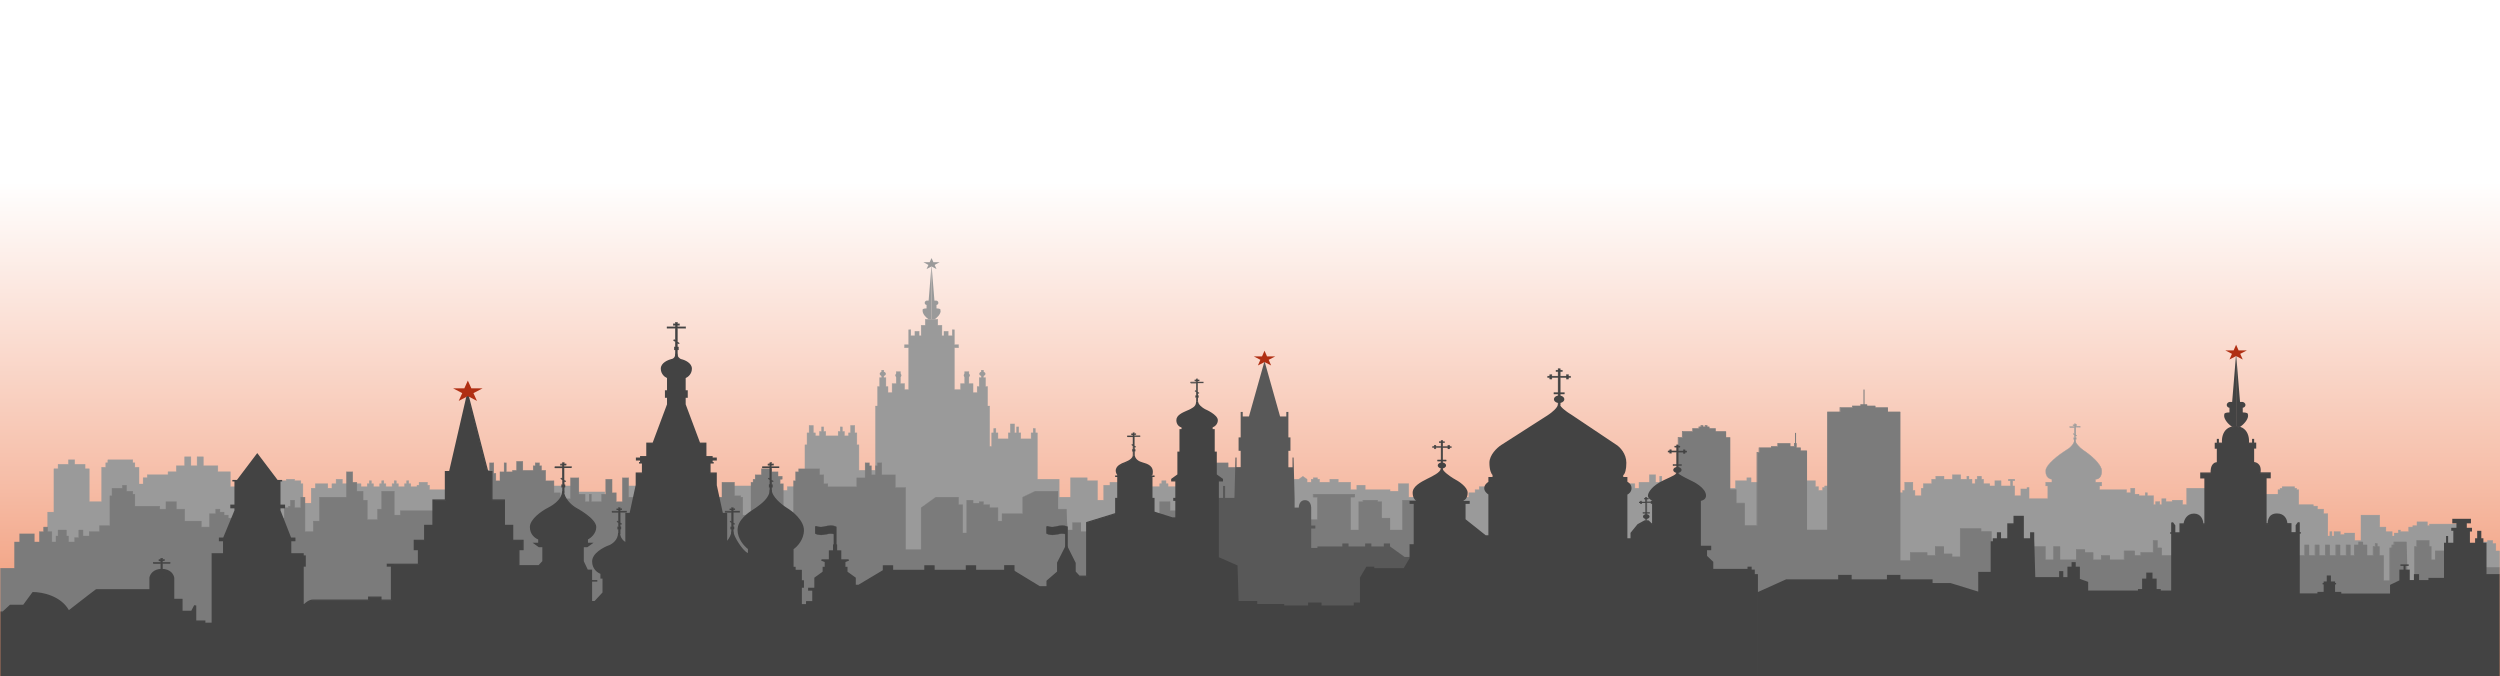 <?xml version="1.0" encoding="UTF-8"?> <svg xmlns="http://www.w3.org/2000/svg" width="1664" height="450" viewBox="0 0 1664 450" fill="none"><rect x="0" y="0" width="1664" height="450" fill="#333333" stroke="none"/><g clip-path="url(#clip0_794_111)"><g clip-path="url(#clip1_794_111)"><rect width="1664" height="562" transform="translate(0 -62)" fill="url(#paint0_linear_794_111)"></rect><mask id="mask0_794_111" style="mask-type:luminance" maskUnits="userSpaceOnUse" x="0" y="-62" width="1664" height="562"><path d="M1664 -62H0V500H1664V-62Z" fill="white"></path></mask><g mask="url(#mask0_794_111)"><mask id="mask1_794_111" style="mask-type:luminance" maskUnits="userSpaceOnUse" x="0" y="-62" width="1664" height="562"><path d="M1664 -62H0V500H1664V-62Z" fill="white"></path></mask><g mask="url(#mask1_794_111)"><path d="M1380.63 294.596H1381.46V292.407H1381.88V291.314H1381.46V289.921L1381.88 290.219L1382.29 289.921L1381.6 289.324V284.351H1384.64V283.754H1381.6V283.157H1382.29V282.56H1381.6V282.162H1380.77V282.759H1379.94V283.356H1380.77V283.953H1377.73V284.549H1380.77V288.926L1380.36 288.628L1379.94 288.926L1380.77 289.523V291.413H1380.36V292.507H1380.77V294.596H1380.63Z" fill="#9A9A9A"></path><path d="M1381.6 294.696H1380.5V292.507H1380.08V291.214H1380.5V289.424L1379.67 288.827L1380.22 288.429L1380.5 288.628V284.549H1377.46V283.754H1380.5V283.356H1379.67V282.56H1380.5V281.963H1381.6V282.56H1382.29V283.356H1381.6V283.754H1384.64V284.549H1381.6V289.424L1382.43 290.02L1381.88 290.418L1381.6 290.219V291.214H1382.02V292.507H1381.6V294.696ZM1380.77 294.497H1381.33V292.308H1381.74V291.413H1381.33V289.722L1381.88 290.12L1382.02 290.02L1381.33 289.523V284.451H1384.36V284.053H1381.33V283.157H1382.02V282.759H1381.33V282.162H1380.77V282.759H1379.95V283.157H1380.77V283.953H1377.74V284.351H1380.77V289.125L1380.22 288.727L1380.08 288.827L1380.77 289.324V291.413H1380.36V292.308H1380.77V294.497Z" fill="#9A9A9A"></path><path d="M31.761 381.632H0V500H312.086V325.93H295.515H285.848V322.945H284.467V320.956H278.944V322.945H277.563V323.94H273.421V321.951H272.041V319.961H270.66V321.951H269.279V323.94H265.136V321.951H263.755V319.961H262.374V321.951H260.993V323.94H256.85V321.951H255.469V319.961H254.088V321.951H252.707V323.94H248.565V321.951H247.184V319.961H245.803V321.951H244.422V323.94H240.279V321.951H232.683H227.851V318.966H223.708V321.951H220.946V324.935H218.184V321.951H209.899V324.935H207.137V334.881H201.613V321.951H200.232V319.961H196.089V318.966H190.566V319.961H185.042V323.94H166.4H153.281V313.993H144.996V310.014H135.329V304.046H131.187V310.014H127.044V304.046H122.901V310.014H117.378V313.993H111.854V315.982H98.045V317.972H95.283V322.15H92.521V311.008H89.759V308.024H88.378V306.035H71.807V308.024H70.427V311.008H67.665V333.886H59.379V312.003H56.617V309.019H49.713V306.035H45.57V309.019H38.666V312.003H35.904V340.85H31.761V381.632Z" fill="#9A9A9A"></path><path d="M312.225 500.099H-0.137V381.533H31.623V340.749H35.766V311.904H38.528V308.92H45.433V305.936H49.852V308.92H56.756V311.904H59.518V333.787H67.527V310.909H70.289V307.925H71.67V305.936H88.517V307.925H89.898V310.909H92.66V322.049H95.145V317.872H97.907V315.882H111.716V313.894H117.24V309.915H122.764V303.946H127.183V309.915H131.049V303.946H135.468V309.915H145.135V313.894H153.42V323.84H184.904V319.861H190.428V318.866H196.228V319.861H200.371V321.85H201.752V334.782H206.999V324.835H209.761V321.85H218.323V324.835H220.808V321.85H223.57V318.866H227.99V321.85H240.418V323.84H244.284V321.85H245.665V319.861H247.321V321.85H248.702V323.84H252.57V321.85H253.951V319.861H255.607V321.85H256.988V323.84H260.855V321.85H262.236V319.861H263.893V321.85H265.274V323.84H269.141V321.85H270.522V319.861H272.178V321.85H273.559V323.84H277.427V322.845H278.808V320.856H284.607V322.845H285.988V325.829H312.225V500.099ZM0.139 499.9H311.948V326.028H285.712V323.044H284.331V321.055H279.083V323.044H277.702V324.039H273.284V322.049H271.903V320.06H270.797V322.049H269.416V324.039H264.998V322.049H263.617V320.06H262.512V322.049H261.131V324.039H256.713V322.049H255.332V320.06H254.226V322.049H252.845V324.039H248.427V322.049H247.046V320.06H245.94V322.049H244.561V324.039H240.141V322.049H227.713V319.065H223.847V322.049H221.085V325.034H218.047V322.049H210.038V325.034H207.276V334.981H201.475V322.049H200.094V320.06H195.952V319.065H190.705V320.06H185.181V324.039H153.144V314.093H144.858V310.114H135.192V304.145H131.325V310.114H126.907V304.145H123.04V310.114H117.516V314.093H111.993V316.081H98.183V318.07H95.422V322.248H92.384V311.108H89.622V308.124H88.241V306.135H71.946V308.124H70.565V311.108H67.803V333.986H59.242V312.103H56.48V309.119H49.575V306.135H45.709V309.119H38.804V312.103H36.042V340.948H31.9V381.732H0.139V499.9Z" fill="#9A9A9A"></path><path d="M365.253 323.442V500H1664V366.711H1661.23V361.738H1659.17V359.748H1655.71V360.743H1652.96V361.738V366.711H1637.76V348.806H1617.05V349.801H1615.68V347.315H1608.76V349.801H1606.01V350.796H1603.24V353.78H1597.72V352.785H1596.33V354.775H1593.58V356.764H1592.2V353.78H1588.06V350.796H1583.91V342.839H1571.48V359.748H1567.33V354.775H1560.43V355.769H1557.67V353.78H1553.53V356.764H1552.15V353.78H1550.77V356.764H1549.39V341.844H1546.62V338.86H1542.48V336.87H1539.72V335.876H1530.05V325.929H1528.67V324.935H1527.29V323.94H1519.01V324.935H1517.62V325.929H1516.24V328.912H1476.2V324.935H1455.48V335.876H1452.72V332.891H1445.82V333.886H1441.67V331.897H1438.91V335.876H1437.53V333.886H1434.77V335.876H1433.39V329.907H1429.25V327.918H1427.87V329.907H1423.72V328.912H1420.96V324.935H1418.2V327.918H1415.44V325.929H1397.48V323.442H1398.87V320.956H1394.72V318.966C1396.1 319.165 1398.87 318.269 1398.87 313.496C1398.87 308.721 1390.58 302.256 1386.44 299.569C1384.64 298.277 1380.91 294.895 1380.91 292.109C1380.91 295.69 1377.19 298.575 1375.39 299.569C1370.83 302.355 1361.58 309.119 1361.58 313.496C1361.58 317.871 1364.34 318.966 1365.72 318.966V320.956H1361.58V323.442H1362.96V331.897H1350.53V325.431V324.437H1349.15V325.431H1345.01V329.907H1340.87V323.442H1339.49V319.961H1340.87V318.966H1336.72V319.961H1338.1V323.442H1331.89V319.961H1327.75V323.442H1324.3V321.95H1320.15V318.966H1318.77V316.977H1316.01V318.966H1314.63V321.95H1312.56V318.966H1310.49V316.977H1309.11V318.966H1304.96V315.982H1299.44V318.966H1293.92V316.977H1288.39V318.966H1285.63V321.95H1280.11V324.935H1278.73V329.907H1274.58V326.426H1273.2V320.956H1267.68V326.426H1266.3V327.918H1262.16V340.849L1242.82 375.166L1222.8 323.442H1214.51V324.437H1213.13V326.426H1210.37V323.94H1208.3V319.961H1201.4V320.956H1177.92H1165.49V317.971H1162.73V319.961H1155.14V324.935H1142.02V320.956H1106.11V316.977H1104.73V320.956H1101.97V315.982H1097.83V320.956H1090.92V324.935H1088.16V321.95H1082.64V323.94H992.187H984.592V325.929H981.83V327.918H977.688V330.902H937.641V321.95H930.736V326.923H925.212V325.929H908.641V322.945H903.117V325.929H898.974V320.956H890.69V318.966H885.167V320.956H878.262V318.966H876.881V317.971H874.119V318.966H872.738V320.956H869.976V318.966L867.215 316.977L864.453 318.966H860.31V323.94H783.669H777.456V321.95H776.075V319.961H773.313V321.95H771.932V323.94H763.646V320.956H738.789V322.945H734.647V332.891H730.504V319.961H723.599V317.971H712.552V330.902H704.957V318.966H690.457V297.083V288.13H689.076V285.146H687.695V288.13H686.314V292.109H679.409V288.13H678.028V284.151H676.647V288.13H675.267V282.162H672.505V288.13H671.125V292.109H664.221V288.13H662.84V285.146H661.459V288.13H660.078V297.083H658.697V270.226H657.316V257.296H655.935V251.327H654.554V246.354H653.173V251.327H651.792V257.296H650.411V261.274H647.649V255.306H644.888V247.348H642.126V255.306H639.364V259.284H635.221V231.434H637.983V229.444H635.221V219.497H633.84V223.476H631.078V220.491H628.316V223.476H626.936V216.513H624.174V212.535H615.888V216.513H613.126V223.476H611.745V220.491H608.983V223.476H606.221V219.497H604.841V229.444H602.079V231.434H604.841V259.284H602.079V255.306H599.317V247.348H596.555V255.306H593.793V261.274H591.031V257.296H589.65V251.327H588.269V246.354H586.888V251.327H585.507V257.296H584.127V270.226H582.746V312.998H571.698V296.088H570.317V288.13H568.936V283.157H566.174V288.13H564.794V290.12H562.032V287.136H560.652V284.151H559.271V287.136H557.89V290.12H549.605V287.136H548.224V284.151H546.843V287.136H545.462V290.12H542.7V288.13H541.319V283.157H538.557V288.13H537.176V296.088H535.796V323.94H524.057V326.426H509.558V323.442H486.082V338.86H470.892V323.442H433.608H418.418V338.86H402.536V327.421H382.514V323.442H365.253Z" fill="#9A9A9A"></path><path d="M1664.14 500.099H365.115V323.342H382.653V327.321H402.676V338.76H418.28V323.342H471.031V338.76H485.944V323.342H509.697V326.326H523.919V323.84H535.658V295.988H537.039V288.032H538.42V283.058H541.457V288.032H542.838V290.02H545.324V287.037H546.705V284.053H548.362V287.037H549.742V290.02H557.753V287.037H559.134V284.053H560.79V287.037H562.171V290.02H564.657V288.032H566.038V283.058H569.076V288.032H570.456V295.988H571.837V312.898H582.608V270.126H583.989V257.196H585.37V251.227H586.751V246.254H588.409V251.227H589.79V257.196H591.17V261.175H593.655V255.206H596.417V247.248H599.456V255.206H602.218V259.185H604.703V231.533H601.941V229.344H604.703V219.398H606.361V223.376H608.846V220.393H611.884V223.376H612.989V216.414H615.75V212.435H624.313V216.414H627.075V223.376H628.179V220.393H631.217V223.376H633.703V219.398H635.36V229.344H638.122V231.533H635.36V259.185H639.226V255.206H641.988V247.248H645.025V255.206H647.787V261.175H650.274V257.196H651.655V251.227H653.036V246.254H654.692V251.227H656.073V257.196H657.454V270.126H658.835V296.983H659.94V288.032H661.321V285.047H662.977V288.032H664.358V292.01H670.988V288.032H672.369V282.063H675.406V288.032H676.511V284.053H678.168V288.032H679.549V292.01H686.176V288.032H687.557V285.047H689.215V288.032H690.596V318.866H705.095V330.803H712.414V317.872H723.738V319.861H730.643V332.793H734.509V322.845H738.652V320.856H763.784V323.84H771.794V321.851H773.175V319.861H776.212V321.851H777.593V323.84H860.172V318.866H864.453L867.215 316.877L867.352 316.977L870.114 318.966V320.856H872.601V318.866H873.982V317.872H877.019V318.866H878.4V320.856H885.029V318.866H890.828V320.856H899.114V325.83H902.981V322.845H908.78V325.83H925.351V326.824H930.598V321.851H937.78V330.803H977.55V327.819H981.693V325.83H984.455V323.84H1082.5V321.851H1088.3V324.835H1090.78V320.856H1097.69V315.882H1102.11V320.856H1104.59V316.877H1106.25V320.856H1142.15V324.835H1155V319.861H1162.59V317.872H1165.63V320.856H1201.26V319.861H1208.44V323.84H1210.51V326.326H1213V324.337H1214.38V323.342H1222.94V323.442L1242.82 374.867L1262.02 340.85V327.819H1266.16V326.326H1267.54V320.856H1273.34V326.326H1274.72V329.809H1278.59V324.835H1279.97V321.851H1285.49V318.866H1288.26V316.877H1294.06V318.866H1299.3V315.882H1305.1V318.866H1308.97V316.877H1310.63V318.866H1312.7V321.851H1314.49V318.866H1315.87V316.877H1318.91V318.866H1320.29V321.851H1324.43V323.342H1327.61V319.861H1332.03V323.342H1337.97V320.06H1336.59V318.866H1341.01V320.06H1339.62V323.342H1341.01V329.809H1344.87V325.332H1349.02V324.337H1350.67V331.798H1362.82V323.541H1361.44V320.856H1365.59V319.065C1364.07 318.966 1361.44 317.773 1361.44 313.495C1361.44 309.119 1370.56 302.454 1375.25 299.471C1377.19 298.476 1380.78 295.591 1380.78 292.11H1381.05C1381.05 294.795 1384.64 298.177 1386.58 299.471C1390.86 302.255 1399 308.721 1399 313.495C1399 316.579 1397.9 317.972 1396.8 318.569C1395.97 319.065 1395.28 319.065 1394.86 319.065V320.856H1399V323.541H1397.62V325.83H1415.57V327.819H1418.06V324.835H1421.1V328.814H1423.86V329.809H1427.73V327.819H1429.38V329.809H1433.53V335.776H1434.63V333.787H1437.67V335.776H1438.78V331.798H1441.81V333.787H1445.68V332.793H1452.86V335.776H1455.35V324.835H1476.34V328.814H1516.11V325.83H1517.49V324.835H1518.87V323.84H1527.43V324.835H1528.81V325.83H1530.19V335.776H1539.86V336.771H1542.62V338.76H1546.76V341.744H1549.52V356.665H1550.63V353.681H1552.29V356.665H1553.39V353.681H1557.81V355.671H1560.3V354.676H1567.48V359.648H1571.34V342.739H1584.05V350.697H1588.18V353.681H1592.33V356.665H1593.44V354.676H1596.2V352.686H1597.86V353.681H1603.1V350.697H1605.87V349.702H1608.62V347.215H1615.8V349.702H1616.91V348.707H1637.9V366.612H1652.82V360.643H1655.57V359.648H1659.31V361.638H1661.37V366.612H1664.14V500.099ZM365.39 499.9H1663.86V366.811H1661.11V361.837H1659.03V359.847H1655.85V360.842H1653.1V366.811H1637.63V348.906H1617.19V349.901H1615.53V347.414H1608.9V349.901H1606.14V350.896H1603.38V353.88H1597.58V352.885H1596.47V354.875H1593.72V356.864H1592.06V353.88H1587.92V350.896H1583.77V342.938H1571.62V359.847H1567.19V354.875H1560.57V355.87H1557.53V353.88H1553.67V356.864H1552.01V353.88H1550.9V356.864H1549.25V341.943H1546.49V338.959H1542.34V336.97H1539.58V335.975H1529.92V326.029H1528.53V325.034H1527.15V324.039H1519.14V325.034H1517.76V326.029H1516.38V329.013H1476.06V325.034H1455.62V335.975H1452.58V332.992H1445.96V333.986H1441.54V331.997H1439.05V335.975H1437.39V333.986H1434.91V335.975H1433.25V330.007H1429.11V328.018H1428V330.007H1423.58V329.013H1420.82V325.034H1418.34V328.018H1415.3V326.029H1397.35V323.342H1398.73V321.055H1394.59V318.866H1394.72C1395 318.866 1395.83 318.966 1396.66 318.37C1397.62 317.773 1398.73 316.479 1398.73 313.495C1398.73 308.82 1390.58 302.355 1386.3 299.67C1384.64 298.476 1381.6 295.691 1380.92 293.203C1380.22 296.287 1377.19 298.675 1375.39 299.67C1370.69 302.554 1361.58 309.218 1361.58 313.495C1361.58 317.773 1364.2 318.866 1365.59 318.866H1365.72V321.055H1361.58V323.342H1362.96V331.997H1350.26V324.536H1349.15V325.531H1345.01V330.007H1340.59V323.541H1339.21V319.861H1340.59V319.065H1336.73V319.861H1338.11V323.541H1331.62V320.06H1327.75V323.541H1324.02V322.05H1319.88V319.065H1318.5V317.076H1316.01V319.065H1314.63V322.05H1312.28V319.065H1310.21V317.076H1309.11V319.065H1304.69V316.081H1299.44V319.065H1293.64V317.076H1288.39V319.065H1285.63V322.05H1280.11V325.034H1278.73V330.007H1274.31V326.525H1272.93V321.055H1267.68V326.525H1266.3V328.018H1262.16V340.85L1242.82 375.464L1242.68 375.166L1222.66 323.541H1214.65V324.536H1213.27V326.525H1210.23V324.039H1208.16V320.06H1201.53V321.055H1165.35V318.071H1162.87V320.06H1155.27V325.034H1141.88V321.055H1105.98V317.076H1104.87V321.055H1101.83V316.081H1097.96V321.055H1091.06V325.034H1088.02V322.05H1082.77V324.039H984.73V326.029H981.968V328.018H977.825V331.002H937.503V322.05H930.875V327.023H925.075V326.029H908.505V323.044H903.256V326.029H898.838V321.055H890.553V319.065H885.304V321.055H878.124V319.065H876.743V318.071H874.257V319.065H872.876V321.055H869.839V318.966L867.215 317.076L864.453 319.065H860.449V324.039H777.318V322.05H775.937V320.06H773.45V322.05H772.069V324.039H763.509V321.055H738.929V323.044H734.786V332.992H730.366V320.06H723.462V318.071H712.691V331.002H704.82V319.065H690.319V288.231H688.938V285.246H687.834V288.231H686.453V292.208H679.273V288.231H677.892V284.252H676.787V288.231H675.131V282.262H672.644V288.231H671.263V292.208H664.083V288.231H662.702V285.246H661.596V288.231H660.216V297.182H658.559V270.325H657.178V257.395H655.797V251.426H654.417V246.453H653.311V251.426H651.93V257.395H650.549V261.374H647.512V255.405H644.75V247.447H642.265V255.405H639.503V259.384H635.083V231.334H637.845V229.543H635.083V219.597H633.979V223.575H630.941V220.592H628.456V223.575H626.798V216.613H624.036V212.634H616.027V216.613H613.265V223.575H611.608V220.592H609.123V223.575H606.084V219.597H604.98V229.543H602.218V231.334H604.98V259.384H601.941V255.405H599.179V247.447H596.694V255.405H593.932V261.374H590.894V257.395H589.513V251.426H588.132V246.453H587.028V251.426H585.647V257.395H584.266V270.325H582.885V313.097H571.562V296.187H570.181V288.231H568.8V283.257H566.314V288.231H564.933V290.219H561.896V287.236H560.515V284.252H559.409V287.236H558.028V290.219H549.467V287.236H548.086V284.252H546.981V287.236H545.6V290.219H542.563V288.231H541.182V283.257H538.695V288.231H537.314V296.187H535.933V324.039H524.196V326.525H509.42V323.541H486.221V338.959H470.754V323.541H418.557V338.959H402.4V327.52H382.376V323.541H365.39V499.9Z" fill="#9A9A9A"></path><path d="M653.861 250.333C655.006 250.333 655.932 249.665 655.932 248.841C655.932 248.017 655.006 247.348 653.861 247.348C652.718 247.348 651.791 248.017 651.791 248.841C651.791 249.665 652.718 250.333 653.861 250.333Z" fill="#9A9A9A"></path><path d="M587.578 250.333C588.723 250.333 589.65 249.665 589.65 248.841C589.65 248.017 588.723 247.348 587.578 247.348C586.435 247.348 585.508 248.017 585.508 248.841C585.508 249.665 586.435 250.333 587.578 250.333Z" fill="#9A9A9A"></path><path d="M597.936 251.327C599.081 251.327 600.008 250.66 600.008 249.836C600.008 249.012 599.081 248.343 597.936 248.343C596.793 248.343 595.865 249.012 595.865 249.836C595.865 250.66 596.793 251.327 597.936 251.327Z" fill="#9A9A9A"></path><path d="M643.507 251.327C644.65 251.327 645.577 250.66 645.577 249.836C645.577 249.012 644.65 248.343 643.507 248.343C642.362 248.343 641.435 249.012 641.435 249.836C641.435 250.66 642.362 251.327 643.507 251.327Z" fill="#9A9A9A"></path><path d="M614.091 206.865C614.091 209.253 616.715 211.639 618.096 212.535H620.029V176.229L618.096 200.101H616.715C616.301 200.2 615.472 200.598 615.472 201.593C615.472 202.587 616.301 202.886 616.715 202.985V205.274C614.782 205.274 614.091 205.771 614.091 206.07V206.865Z" fill="#9A9A9A"></path><path d="M626.105 206.865C626.105 209.253 623.481 211.639 622.1 212.535H620.029V176.229L621.962 200.101H623.343C623.758 200.2 624.587 200.598 624.587 201.593C624.587 202.587 623.758 202.886 623.343 202.985V205.274C625.276 205.274 625.967 205.771 625.967 206.07V206.865H626.105Z" fill="#9A9A9A"></path><path d="M620.029 171.753L621.273 174.537H625.415L622.101 176.327L623.343 179.113L620.029 177.322L616.715 179.113L617.959 176.327L614.645 174.537H618.787L620.029 171.753Z" fill="#9A9A9A"></path><path d="M9.666 378.151H0V500H1664V377.653H1654.33L1630.17 366.712H1621.2V372.68H1618.43V363.727H1617.05V359.749H1608.76V363.727H1607.39V386.605H1602.55L1601.87 360.743H1593.58V362.733H1592.19V364.722H1590.81V386.605H1586.66V369.696H1583.91V363.727H1582.52V361.738H1581.14V363.727H1579.77V369.696H1575.62V362.733H1572.86V360.743H1570.1V362.733H1567.33V369.696H1564.57V362.733H1561.81V369.696H1557.67V362.733H1554.91V369.696H1550.77V362.733H1548V369.696H1543.86V362.733H1541.1V369.696H1536.96V362.733H1534.19V369.696H1444.43H1438.91V364.722H1436.15V359.749H1433.39V367.706H1425.1V369.696H1420.96V366.712H1414.05V372.68H1404.39V369.696H1398.86V372.68H1393.34V367.706H1387.82V365.717H1382.29V372.68H1371.25V363.727H1367.1V372.68H1361.58V363.727H1325.68V353.78H1318.77V351.792H1304.96V370.691H1299.44V368.701H1293.91V363.727H1288.39V369.696H1282.87V367.706H1271.82V373.177H1264.92V274.205H1256.63V271.221H1248.35V270.226H1242.82V269.232H1238.68V270.226H1233.16V271.221H1224.87V274.205H1216.58V352.785H1202.77V300.067H1198.63V298.078H1195.87V295.094H1194.49V297.083H1191.73V295.094H1183.44V297.083H1179.3V298.078H1171.01V301.062H1169.63V349.802H1161.35V334.881H1155.82V325.93H1151.68V291.115H1148.92V287.136H1142.02V285.146H1137.87V284.153H1136.49V283.158H1135.11V284.153H1133.73V283.158H1132.35V284.153H1130.97V285.146H1126.83V287.136H1119.92V291.115H1117.16V339.855L1040.52 394.563L945.235 332.892H933.498V352.785H925.212V344.829H919.688V333.886H916.927V332.892H907.26V333.886H904.498V352.785H898.974V330.902H901.736V328.914H874.118V330.902H876.88V345.823H828.548V311.009H817.501V308.024H806.453V339.855H778.835V333.886H771.93V353.78H724.979H719.456V347.813H713.933V352.785H710.48L709.79 338.86H704.266V326.924H689.076L680.79 330.902V341.844H666.981V346.818H664.219V337.865H658.695V335.876H654.553V333.886H651.791V334.881H647.648V332.892H643.505V354.775H640.743V335.876H637.981V330.902H622.791L613.125 337.865V365.717H602.768V324.437H595.864V315.982H586.888V308.024H584.127V310.014H582.746V315.982H579.984V310.014H578.603V308.024H575.841V317.972H570.317V323.94H550.984V321.951H548.222V315.982H545.46V312.003H531.651V313.993H529.581V319.961H528.2V340.85H521.295V321.951H519.223V318.966H520.604V316.977H517.842V313.993H513.699V312.003H506.794V315.982H502.652V318.966H501.271V320.956H499.89V342.839H494.367V330.902H492.987V329.907H488.844V320.956H480.558V330.902H422.559H418.416V317.972H414.273V333.886H410.131V327.919H407.369V318.966H403.226V328.914H400.464V333.886H393.559V328.914H392.179V333.886H389.417V328.914H385.275V317.972H379.752V331.897H372.847V327.919H368.704V319.961H363.181V312.998H360.419V310.014H359.038V308.024H356.276V310.014H354.895V312.998H347.99V307.031H343.847V312.998H341.086V313.993H336.943V308.024H335.562V313.993H332.8V319.961H330.038V314.987H328.657V308.024H325.895V312.998H323.133V339.855H288.61H266.517V342.839H262.374V326.924H254.088V338.86H251.327V345.823H244.422V332.892H241.66V330.902V326.924H237.517V320.956H234.755V313.993H230.613V330.902H212.66V346.818H208.518V353.78H202.994V336.871V330.902H200.232V337.865H196.089V332.892H193.327V336.871H191.946V337.865H189.185V344.829H151.9V342.839H149.139V340.85H146.377V338.86H143.615V341.844H139.472V350.797H133.949V346.818H122.901V338.86H117.378V333.886H110.473V338.86H106.33V336.871H89.759V328.914H88.378V326.924H84.236V322.945H81.474V324.935H74.569V329.907H73.188V349.802H66.284V353.78H59.379V356.764H55.236V352.785H52.475V357.759H49.713V360.743H45.57V356.764H44.189V352.785H38.666V356.764H37.285V360.743H34.523V353.78H31.761V350.797H28.999V353.78H26.237V360.743H22.785V355.273H13.119V360.743H9.666V378.151Z" fill="#7B7B7B"></path><path d="M1664.14 500.1H-0.137V378.052H9.529V360.644H12.981V355.174H22.924V360.644H26.1V353.681H28.862V350.697H31.9V353.681H34.662V360.644H37.147V356.665H38.528V352.686H44.328V356.665H45.709V360.644H49.575V357.66H52.337V352.686H55.375V356.665H59.242V353.681H66.146V349.702H73.051V329.809H74.432V324.835H81.336V322.846H84.374V326.824H88.517V328.814H89.898V336.772H106.469V338.761H110.336V333.787H117.516V338.761H123.04V346.718H134.087V350.697H139.335V341.745H143.477V338.761H146.516V340.751H149.277V342.74H152.039V344.73H189.047V337.766H191.809V336.772H193.19V332.793H196.228V337.766H200.094V330.803H203.133V353.681H208.38V346.718H212.523V330.803H230.475V313.894H234.895V320.857H237.656V326.824H241.799V332.793H244.561V345.724H251.189V338.761H253.951V326.824H262.512V342.74H266.379V339.756H322.996V312.899H325.758V307.925H328.796V314.889H330.177V319.862H332.662V313.894H335.424V307.925H337.082V313.894H340.948V312.899H343.71V306.931H348.129V312.899H354.757V309.915H356.138V307.925H359.175V309.915H360.556V312.899H363.318V319.862H368.842V327.819H372.985V331.798H379.614V317.873H385.413V328.814H389.556V333.787H392.042V328.814H393.699V333.787H400.326V328.814H403.088V318.868H407.508V327.819H410.27V333.787H414.136V317.873H418.555V330.803H480.421V320.857H488.981V329.809H493.124V330.803H494.505V342.74H499.754V320.857H501.135V318.868H502.516V315.883H506.658V311.904H513.838V313.894H517.981V316.878H520.743V319.066H519.362V321.852H521.433V340.751H528.062V319.862H529.443V313.894H531.514V311.904H545.6V315.883H548.362V321.852H551.123V323.84H570.18V317.873H575.703V307.925H578.74V309.915H580.121V315.883H582.608V309.915H583.989V307.925H587.026V315.883H596.003V324.338H602.908V365.618H612.989V337.865L622.793 330.803H638.121V335.777H640.882V354.676H643.367V332.793H647.787V334.782H651.653V333.787H654.692V335.777H658.835V337.766H664.358V346.718H666.843V341.745H680.653V330.803L688.938 326.824H704.266V338.761H709.79L710.48 352.686H713.656V347.713H719.456V353.681H771.655V333.787H778.835V339.756H806.177V307.925H817.501V310.91H828.548V345.724H876.604V331.002H873.842V328.814H901.736V331.002H898.974V352.686H904.223V333.787H906.985V332.793H916.927V333.787H919.688V344.73H925.212V352.686H933.221V332.793H945.097L1040.24 394.364L1116.74 339.756V290.916H1119.51V286.938H1126.41V284.949H1130.55V283.954H1131.93V282.959H1133.59V283.954H1134.7V282.959H1136.35V283.954H1137.74V284.949H1141.88V286.938H1148.78V290.916H1151.54V325.731H1155.69V334.683H1161.21V349.603H1169.22V300.863H1170.6V297.879H1178.89V296.884H1183.03V294.895H1191.59V296.884H1194.08V294.895H1195.73V297.879H1198.49V299.869H1202.64V352.588H1216.17V274.006H1224.46V271.022H1232.74V270.027H1238.26V269.033H1242.68V270.027H1248.21V271.022H1256.49V274.006H1264.78V372.978H1271.41V367.507H1282.73V369.497H1287.98V363.529H1293.78V368.502H1299.3V370.492H1304.55V351.593H1318.63V353.582H1325.54V363.529H1361.44V372.481H1366.69V363.529H1371.11V372.481H1381.88V365.518H1387.68V367.507H1393.2V372.481H1398.45V369.497H1404.25V372.481H1413.64V366.513H1420.82V369.497H1424.69V367.507H1432.97V359.55H1436.01V364.523H1438.77V369.497H1533.78V362.534H1536.82V369.497H1540.68V362.534H1543.72V369.497H1547.59V362.534H1550.63V369.497H1554.49V362.534H1557.53V369.497H1561.4V362.534H1564.44V369.497H1566.93V362.534H1569.68V360.544H1572.71V362.534H1575.48V369.497H1579.35V363.529H1580.74V361.539H1582.4V363.529H1583.77V369.497H1586.52V386.406H1590.4V364.523H1591.78V362.534H1593.15V360.544H1601.73V360.644L1602.41 386.406H1606.96V363.529H1608.36V359.55H1616.91V363.529H1618.29V372.481H1620.77V366.513H1629.89L1654.05 377.455H1663.86V500.1H1664.14ZM0.139 499.901H1663.86V377.753H1654.33L1630.17 366.812H1621.34V372.779H1618.29V363.828H1616.91V359.849H1608.9V363.828H1607.53V386.705H1602.41V386.605L1601.73 360.843H1593.72V362.833H1592.33V364.822H1590.95V386.705H1586.52V369.795H1583.77V363.828H1582.4V361.838H1581.28V363.828H1579.91V369.795H1575.48V362.833H1572.71V360.843H1570.24V362.833H1567.48V369.795H1564.44V362.833H1561.95V369.795H1557.53V362.833H1555.05V369.795H1550.63V362.833H1548.14V369.795H1543.72V362.833H1541.24V369.795H1536.82V362.833H1534.33V369.795H1438.77V364.822H1436.01V359.849H1433.53V367.806H1425.24V369.795H1420.82V366.812H1414.19V372.779H1404.25V369.795H1399V372.779H1393.2V367.806H1387.68V365.817H1382.43V372.779H1371.11V363.828H1367.24V372.779H1361.44V363.828H1325.54V353.88H1318.63V351.891H1305.1V370.79H1299.3V368.801H1293.78V363.828H1288.53V369.795H1282.73V367.806H1271.96V373.277H1264.78V274.305H1256.49V271.321H1248.21V270.326H1242.68V269.332H1238.82V270.326H1233.29V271.321H1225.01V274.305H1216.72V352.885H1202.64V300.168H1198.49V298.178H1195.73V295.194H1194.63V297.183H1191.59V295.194H1183.58V297.183H1179.44V298.178H1171.15V301.162H1169.77V349.901H1161.21V334.981H1155.69V326.029H1151.54V291.215H1148.78V287.236H1141.88V285.246H1137.74V284.252H1136.35V283.257H1135.25V284.252H1133.59V283.257H1132.49V284.252H1131.11V285.246H1126.96V287.236H1120.06V291.215H1117.3V339.855L1040.52 394.662L1040.38 394.563L945.097 332.893H933.498V352.786H924.935V344.829H919.412V333.888H916.65V332.893H907.26V333.888H904.498V352.786H898.699V330.704H901.461V328.914H874.118V330.704H876.88V345.823H828.272V311.01H817.224V308.025H806.453V339.855H778.56V333.888H771.93V353.781H719.18V347.813H713.933V352.786H710.204L709.513 338.86H703.989V326.924H689.076L680.929 330.903V341.844H667.12V346.818H664.081V337.865H658.558V335.876H654.415V333.888H651.93V334.882H647.51V332.893H643.644V354.776H640.606V335.876H637.844V330.903H622.793L613.264 337.766V365.717H602.631V324.437H595.726V315.982H586.751V308.025H584.264V310.015H582.883V315.982H579.846V310.015H578.465V308.025H575.98V317.972H570.456V323.94H550.847V321.951H548.085V315.982H545.323V312.004H531.79V313.993H529.718V319.961H528.337V340.85H521.157V321.951H519.085V318.767H520.466V316.977H517.704V313.993H513.561V312.004H506.934V315.982H502.791V318.966H501.41V320.956H500.029V342.839H494.23V330.903H492.849V329.909H488.706V320.956H480.696V330.903H418.279V317.972H414.413V333.888H409.993V327.919H407.231V318.966H403.365V328.914H400.603V333.888H393.423V328.914H392.318V333.888H389.281V328.914H385.138V317.972H379.889V331.898H372.709V327.919H368.567V319.961H363.043V312.998H360.281V310.015H358.9V308.025H356.413V310.015H355.034V312.998H347.853V307.031H343.987V312.998H341.225V313.993H336.805V308.025H335.701V313.993H332.939V319.961H329.901V314.987H328.52V308.025H326.035V312.998H323.273V339.855H266.654V342.839H262.236V326.924H254.226V338.86H251.464V345.823H244.284V332.893H241.522V326.924H237.38V320.956H234.618V313.993H230.752V330.903H212.8V346.818H208.657V353.781H202.856V330.903H200.371V337.865H195.952V332.893H193.467V336.871H192.086V337.865H189.324V344.829H151.763V342.839H149.001V340.85H146.239V338.86H143.754V341.844H139.611V350.797H133.811V346.818H122.764V338.86H117.24V333.888H110.612V338.86H106.193V336.871H89.622V328.914H88.241V326.924H84.098V322.945H81.613V324.935H74.708V329.909H73.327V349.802H66.422V353.781H59.518V356.765H55.099V352.786H52.613V357.759H49.852V360.743H45.433V356.765H44.052V352.786H38.804V356.765H37.423V360.743H34.385V353.781H31.623V350.797H29.138V353.781H26.376V360.743H22.648V355.273H13.257V360.743H9.805V378.151H0.139V499.901Z" fill="#7B7B7B"></path><path d="M1241.03 259.285H1240.34V281.169H1241.03V259.285Z" fill="#7B7B7B"></path><path d="M1195.46 288.132H1194.77V310.015H1195.46V288.132Z" fill="#7B7B7B"></path><path d="M798.859 331.4V500H941.783V370.689H934.879L925.212 363.727V361.738H921.069V363.727H912.784V361.738H908.641V363.727H897.594V361.738H893.451V363.727H876.88V364.722H872.737V351.79H875.499V349.801H872.737V337.865C872.737 336.174 871.909 332.892 868.594 332.892C865.28 332.892 864.451 336.174 864.451 337.865H861.691V331.4L861 304.543H860.31V311.008H857.548V300.066H858.929V291.115H857.548V274.205H856.167V277.188H852.024L841.667 240.385L831.31 277.188H827.167V274.205H825.787V291.115H824.406V300.066H825.787V311.008H823.025V304.543H822.333L821.644 331.4H820.953H815.429V323.442H814.048V331.4H798.859Z" fill="#585858"></path><path d="M841.667 233.423L843.324 237.203H848.848L844.428 239.49L846.086 243.27L841.667 240.982L837.249 243.27L838.905 239.49L834.487 237.203H840.01L841.667 233.423Z" fill="#B02F13"></path><path d="M674.575 376.658V379.642H669.052V376.658H674.575Z" fill="#434343"></path><path d="M675.265 380.14H668.36V376.161H675.265V380.14ZM669.741 379.145H673.884V377.156H669.741V379.145Z" fill="#434343"></path><path d="M1170.32 500.498H697.36V500L696.67 386.406L703.575 380.439V374.471L709.788 362.236L716.003 374.669V380.439L718.488 383.124H722.908V347.515L742.239 341.546V331.4H743.62V317.475H742.239V316.48H743.62V316.082C742.793 315.087 742.239 313.397 742.931 311.805C743.62 310.015 745.693 308.622 748.869 307.527C752.045 306.334 753.978 304.643 753.978 303.052H755.359C755.359 304.344 756.601 306.633 759.777 307.527L760.331 307.726C763.782 308.721 768.477 310.015 767.096 316.082L765.992 316.48H768.477V317.475H767.096V331.4H768.477V340.552L780.353 344.332H782.286V333.389H780.906V331.4H782.286V320.459H779.525V318.767L783.667 315.783V300.565H785.048V285.644H786.429V284.551C785.048 284.153 782.978 282.76 782.978 279.677C782.978 276.295 787.119 274.603 790.02 273.311C790.849 273.012 791.676 272.614 792.23 272.316C794.992 270.824 796.096 269.928 796.096 267.243H797.477C797.477 269.233 800.239 271.321 802.034 272.316C802.309 272.415 810.595 275.996 810.595 279.677C810.595 282.362 808.524 283.954 807.143 284.451V285.644H808.524V300.565H809.905V315.783L814.048 318.767V320.459H811.286V370.889L823.714 376.36L824.404 400.034H836.833V402.023H854.785V403.018H870.665V401.028H879.641V403.018H901.045V401.028H905.188V384.417L909.468 377.156H914.717V378.15H934.325L938.191 371.585V362.236H940.953V335.379H938.191V333.389H942.334V333.092C941.507 332.495 940.263 330.903 940.263 327.919C940.263 323.841 945.373 320.956 950.205 318.568C953.244 317.077 958.905 314.392 958.905 312.004H960.286C960.286 313.596 964.843 316.878 967.605 318.568C970.781 320.16 976.857 324.139 976.857 327.919C976.857 331.201 975.339 332.694 974.095 333.19V333.389H978.238V335.379H975.476V345.624L988.871 356.267H990.667V329.113C989.561 328.416 987.905 326.924 987.905 324.935C987.905 322.945 989.561 321.354 990.667 320.757V317.475H993.428V316.181C992.599 315.386 991.356 312.899 991.356 308.025C991.356 302.754 996.465 297.979 999.227 296.188L1030.3 276.295C1032.92 274.603 1036.93 271.221 1036.93 269.233H1038.31C1038.31 270.724 1042.45 274.006 1046.32 276.295L1076.01 296.188C1078.22 297.581 1082.5 301.958 1082.5 308.025C1082.5 312.402 1081.67 315.385 1080.43 316.281V317.475H1083.19V320.658C1084.29 321.255 1085.95 322.547 1085.95 324.935C1085.95 327.322 1084.29 328.615 1083.19 329.212V358.257H1085.26V354.676L1089.95 348.907L1094.65 346.321H1097.27L1099.34 348.311H1099.62V333.19C1098.52 332.694 1096.86 331.5 1096.86 329.908C1096.86 327.72 1099.76 323.144 1107.49 319.563C1114.67 316.281 1115.5 315.783 1115.5 314.988H1116.88C1117.16 315.485 1120.75 317.574 1124.89 319.563C1127.38 320.658 1135.52 324.736 1135.52 329.908C1135.52 332.097 1133.59 333.092 1132.07 333.389V363.231H1138.98V366.215H1136.21V369.995L1140.36 373.973V378.648H1163.14V377.156H1165.9V379.145H1167.97V382.129H1170.05V500.498H1170.32ZM698.741 499.503H1168.94V383.124H1166.87V380.14H1164.8V379.643H1139.25V374.37L1135.11 370.393V365.22H1137.87V364.225H1130.97V332.395H1131.66C1131.8 332.395 1134.42 332.395 1134.42 329.908C1134.42 325.234 1126.69 321.454 1124.34 320.359C1121.99 319.165 1118.4 317.375 1116.6 316.082C1115.78 316.878 1113.71 317.972 1108.46 320.359C1101.14 323.741 1098.38 328.018 1098.38 329.908C1098.38 331.301 1100.03 332.196 1100.73 332.495L1101.14 332.594V349.304H1098.65L1096.58 347.316H1095.06L1090.92 349.603L1086.64 354.875V359.252H1081.81V328.615L1082.22 328.516C1082.91 328.317 1084.57 327.222 1084.57 324.935C1084.57 322.647 1082.91 321.653 1082.22 321.354L1081.81 321.255V318.469H1079.04V315.585L1079.46 315.485C1079.87 315.286 1081.12 313.496 1081.12 308.025C1081.12 302.256 1077.25 298.277 1075.18 296.984L1045.49 277.091C1044.8 276.693 1039.83 273.608 1037.76 271.022C1036.1 273.907 1031.4 276.892 1031.13 277.091L1000.06 296.984C997.571 298.675 992.737 303.152 992.737 308.025C992.737 313.098 994.118 315.286 994.672 315.585L994.809 315.684V318.369H992.047V321.155L991.771 321.354C990.942 321.852 989.286 323.144 989.286 324.935C989.286 326.725 990.942 328.018 991.771 328.516L992.047 328.715V357.362H988.319L974.095 346.122V334.484H972.714V332.594L973.266 332.495C973.818 332.395 975.476 331.301 975.476 328.018C975.476 324.935 970.229 321.255 966.776 319.464C966.501 319.265 961.529 316.38 959.596 313.795C958.215 315.883 954.487 317.773 950.896 319.464C946.201 321.653 941.505 324.438 941.505 328.018C941.505 331.002 942.748 332.395 943.3 332.594L943.577 332.694V334.484H939.434H942.196V363.329H939.434V371.983L935.154 379.245H913.336V378.251H910.297L906.431 384.815V402.123H902.288V404.113H878.26V402.123H872.046V404.113H853.404V403.118H835.452V401.128H823.023L822.333 377.057L809.905 371.585V319.563H812.667V319.265L808.524 316.281V301.659H807.143V286.739H805.762V283.954L806.177 283.854C807.281 283.556 809.214 282.362 809.214 279.876C809.214 277.488 804.519 274.703 801.205 273.311C799.962 272.714 798.029 271.42 796.925 269.829C796.233 271.321 794.852 272.216 792.919 273.211C792.23 273.509 791.401 273.907 790.572 274.305C787.673 275.499 784.219 276.991 784.219 279.776C784.219 282.561 786.152 283.655 787.119 283.755L787.673 283.854V286.739H786.292V301.659H784.911V316.281L780.768 319.265V319.563H783.53V332.495V345.425H779.801L766.959 341.347V332.594H765.578V316.977V315.982C766.821 310.612 762.953 309.617 759.639 308.622L759.087 308.423C756.601 307.726 755.22 306.334 754.393 305.041C753.701 306.135 752.183 307.328 749.283 308.323C746.521 309.219 744.726 310.512 744.174 312.004C743.62 313.397 744.035 314.789 744.726 315.585L744.864 315.684V316.778H744.312H745.001V332.196H743.62V341.944L724.289 347.913V383.92H717.659L714.622 380.638V374.569L709.788 365.021L704.956 374.569V380.638L698.051 386.605L698.741 499.503Z" fill="#434343"></path><path d="M1558.36 395.558V500H1664V382.626H1654.34V361.738H1652.26V358.754H1650.88V353.78H1649.5V358.754H1648.13V361.738H1643.28V353.283H1644.67V351.792H1641.21V347.813H1643.98V345.823H1632.93V347.813H1635.69V351.792H1633.61H1632.24V352.785H1633.61V361.738H1628.78H1627.4V385.114H1617.05V386.605H1609.45V382.626H1607.39V386.605H1603.24V379.642H1600.47H1597.72V386.605L1591.5 389.59V395.558H1558.36Z" fill="#434343"></path><path d="M698.051 500H-0.69V406.996H1.795L6.629 402.52H15.466L21.68 394.065H22.095C28.033 394.065 40.461 396.552 45.846 406.101C58.965 395.955 63.246 392.573 63.798 392.275L63.936 392.175H99.426V384.616C99.702 382.526 101.773 378.647 107.711 378.647C113.649 378.647 115.721 382.526 115.997 384.616V398.541H121.52V406.499H127.32L129.254 402.818L130.634 403.017V412.964H136.71V414.456H140.853V368.203H148.448V360.245H145.686V357.759H148.586L156.043 339.755V338.362H153.281V335.876H156.043V320.458H154.662V319.463H157.7L171.234 301.559L184.767 319.463H186.148H187.804V320.458H186.7V335.876H189.738V338.362H186.7V339.755L193.742 357.759H196.643V360.245H193.881V368.203H202.165V369.695H203.546V377.156H202.165V402.022H202.442C203.133 401.326 205.618 399.039 208.38 399.039H244.974V397.05H253.949V399.039H260.164V377.156H257.402V375.166H278.116V366.214H275.354V359.251H282.259V349.304H287.783V332.394H296.068V313.495H298.968L310.567 263.164H311.948L324.929 313.495H327.828V332.394H336.114V349.304H341.638V359.251H348.542V366.214H345.78V376.161H358.486L360.971 373.475V364.224H358.623L354.48 361.24H358.209V359.052C356.138 358.256 352.685 355.77 352.685 350.796C352.685 345.524 360.556 340.054 364.699 337.964C366.218 337.168 374.089 333.189 374.089 326.923H375.47C375.47 331.4 380.166 336.075 383.48 337.964C384.032 338.263 396.875 345.126 396.875 350.796C396.875 355.073 393.422 357.958 391.351 359.052V361.24H395.08L390.937 364.224H388.589V373.575L391.212 379.144H394.113V386.107H397.565V387.102H394.113V400.033H395.769L401.018 394.363V385.113H399.637V381.929C397.565 381.134 394.113 378.647 394.113 373.674C394.113 368.302 401.57 364.224 405.575 362.832C407.508 362.036 411.374 359.351 411.374 354.775H412.755C412.755 357.759 414.688 359.748 416.208 360.743V341.346H419.107L423.111 322.845V314.489H427.254V308.522H426.702H425.321V307.527H426.012V306.533H423.25V304.543H426.012V303.548H430.155V294.596H434.435L443.964 269.132V264.756H442.583V259.782H443.964V251.625C442.307 250.93 439.821 248.84 439.821 245.359C439.821 241.48 444.654 239.491 447.278 238.894C447.968 238.794 449.488 237.899 449.488 235.412H450.869C450.869 237.6 452.525 238.695 453.216 238.993C455.701 239.491 460.534 241.579 460.534 245.359C460.534 248.84 458.049 250.93 456.391 251.625V259.782H457.772V264.756H456.391V269.132L465.92 294.596H470.2V303.548H474.343V304.543H477.105V306.533H474.343V307.527H475.034V308.522H472.962V314.489H477.105V322.944L481.11 341.346H484.01V359.947C485.391 358.157 486.772 355.77 486.772 353.78H488.153C488.153 356.664 494.368 366.811 497.819 368.103V365.418C495.334 363.529 490.914 358.654 490.914 352.785C490.914 346.021 498.096 341.147 501.685 338.86C502.239 338.561 502.653 338.263 502.928 338.064L503.48 337.666C506.519 335.478 512.318 331.4 512.318 326.029H513.699C513.699 330.604 520.328 335.876 523.78 338.064C527.648 340.352 535.104 346.419 535.104 352.885C535.104 359.152 530.685 363.826 528.2 365.518V377.255H529.581V379.244H533.723V386.207H535.104V391.18H533.723V402.122H536.485V400.133H540.628V393.169H537.866V391.18H542.009V384.516L547.533 380.537V377.255H548.914V374.072L546.566 373.177L546.841 372.281H551.675V366.313H554.437V362.335H557.199V366.313H559.961V372.281H564.794L565.07 373.177L562.721 374.072V377.255H564.102V380.537L569.626 384.516V389.191H571.421L587.578 379.542V376.26H594.483V379.244H615.197V376.26H622.101V379.244H642.815V376.26H649.72V379.244H674.162L692.113 390.185H696.67V386.605H698.051V500ZM0.691 499.005H696.67V391.081H691.561L673.609 380.139H648.339V377.156H644.196V380.139H620.721V377.156H616.578V380.139H593.102V377.156H588.959V379.841L571.975 390.086H568.245V384.815L562.721 380.836V378.15H561.342V373.376L561.894 373.177H558.58V367.208H553.056V373.177H549.741L550.295 373.376V378.15H548.914V380.836L543.39 384.815V392.076H539.247H542.009V401.027H537.866V403.017H532.342V390.086H533.723V387.102H532.342V380.139H528.2V378.15H526.819V365.02L527.094 364.921C529.443 363.428 533.723 358.953 533.723 352.885C533.723 346.817 526.681 341.048 522.951 338.86C520.052 337.07 515.08 333.091 513.147 329.112C511.491 333.388 506.934 336.672 504.447 338.362L503.895 338.76C503.62 338.959 503.066 339.258 502.653 339.656C499.062 342.043 492.433 346.519 492.433 352.885C492.433 358.654 496.853 363.33 499.2 364.921L499.338 365.02V369.198H498.51C494.782 369.198 489.396 361.24 487.463 356.465C486.496 358.654 484.839 360.842 483.872 361.937L482.629 363.33V342.242H480.006L475.724 322.944V315.385H471.581V307.427H472.962V304.443H468.819V295.492H464.816L455.01 269.132V263.661H456.391V260.677H455.01V250.93L455.425 250.83C456.668 250.333 459.153 248.641 459.153 245.259C459.153 241.977 455.01 240.286 452.802 239.788C452.111 239.491 451.007 238.894 450.315 237.899C449.626 239.093 448.382 239.69 447.693 239.788C445.483 240.286 441.34 241.977 441.34 245.259C441.34 248.542 443.825 250.333 445.068 250.83L445.483 250.93V260.677H444.102V263.661H445.483V269.232L435.679 295.492H431.674V304.443H427.531V305.438V307.427H428.912V315.385H424.769V322.845L420.488 342.242H417.864V362.534L416.898 362.136C415.654 361.638 413.584 360.245 412.478 357.958C411.236 361.041 408.335 362.932 406.541 363.627C402.813 364.921 395.908 368.8 395.908 373.674C395.908 378.547 399.222 380.736 401.018 381.134L401.432 381.234V384.019H402.813V394.662L397.013 400.928H393.147V380.04H390.522L387.623 373.575V363.131H390.799L392.18 362.136H390.385V358.356L390.66 358.256C392.455 357.46 395.908 354.874 395.908 350.697C395.908 346.817 388.175 341.446 383.066 338.661C380.304 337.07 376.713 333.786 375.194 330.106C373.122 334.98 367.323 337.964 365.942 338.661C361.937 340.651 354.48 345.723 354.48 350.697C354.48 355.571 357.794 357.759 359.59 358.157L360.004 358.256V362.036H358.209L359.59 363.031H362.766V373.674L359.727 376.957H344.814V365.02H347.576V360.046H340.671V350.1H335.147V333.19H326.862V314.291H324.239L311.672 265.948L300.487 314.291H297.862V333.19H289.578V350.1H284.055V360.046H277.15V365.02H279.912V375.962H259.198H261.96V399.834H252.708V397.845H246.493V399.834H208.518C206.722 399.834 204.652 401.525 203.546 402.619L203.408 402.818H200.923V375.962H202.304V370.689H200.923V369.198H192.638V359.251H195.4V358.754H192.775L185.319 339.855V337.367H188.357V336.871H185.319V320.458H183.938L171.234 303.548L158.529 320.458H157.425V336.871H154.662V337.367H157.425V339.954L149.691 358.754H147.067V359.251H149.829V369.198H142.234V415.451H135.33V413.959H129.115V405.802L128.149 407.494H120.14V399.536H114.616V384.616C114.34 382.924 112.683 379.642 107.711 379.642C102.74 379.642 101.083 382.924 100.807 384.616V393.071H64.489C63.384 393.866 58.551 397.546 46.123 407.295L45.294 407.892L44.88 407.096C40.185 397.745 28.447 395.159 22.509 394.96L16.295 403.415H7.181L2.348 407.892H0.691V499.005Z" fill="#434343"></path><path d="M1170.32 394.563V500H1557.67V395.558V394.563H1553.53V388.595V387.6H1550.76V383.621H1549.38V387.6H1547.31V388.595V394.563H1543.17V395.558H1530.05V354.775V347.813L1528.67 349.802V354.775H1524.53V348.807H1521.77C1521.77 346.619 1520.52 342.342 1515.55 342.342C1510.58 342.342 1509.75 346.619 1510.03 348.807H1507.96V317.972H1510.72V314.987H1503.81C1504.92 309.417 1501.47 308.025 1499.67 308.025V298.078H1501.05V295.094H1499.67H1496.22C1496.63 291.414 1495.67 284.153 1487.93 284.153C1480.2 284.153 1479.23 291.414 1479.65 295.094H1476.2H1474.82V298.078H1476.2V308.025C1472.33 308.025 1471.78 312.7 1472.05 314.987H1465.15V317.972H1467.91V348.807H1465.84C1465.84 346.619 1464.73 342.342 1460.31 342.342C1455.9 342.342 1454.38 346.619 1454.1 348.807H1451.34V354.775H1447.2V349.802L1445.82 347.813V353.781V354.775V393.568H1437.53V392.574H1434.77V385.61H1432.01V381.632H1429.24V385.61H1426.48V392.574H1423.72V393.568H1389.2V387.6L1383.68 385.61V377.653H1380.91V374.669H1379.53V377.653H1376.77V384.616H1372.63V380.637H1371.25V384.616H1353.98L1353.29 358.754V354.775H1351.91V358.754H1346.39V343.834H1340.87V348.807H1336.72V358.754H1331.2V354.775H1329.82V358.754H1327.06V360.743H1325.68V381.135H1317.39V394.563L1298.06 388.595H1285.63V386.108H1264.23V383.124H1256.63V386.108H1231.77V383.124H1224.18V386.108H1188.97L1170.32 394.563Z" fill="#434343"></path><path d="M1558.36 500.498H1169.63V394.264L1188.83 385.611H1223.49V382.626H1232.47V385.611H1255.94V382.626H1264.92V385.611H1286.32V388.098H1298.33L1316.7 393.767V380.637H1324.99V360.246H1326.37V358.257H1329.13V354.278H1331.89V358.257H1336.03V348.31H1340.18V343.337H1347.08V358.257H1351.22V354.278H1353.98V358.754L1354.68 384.119H1370.56V380.14H1373.32V384.119H1376.08V377.156H1378.84V374.172H1381.6V377.156H1384.37V385.313L1389.89 387.302V393.071H1423.03V392.076H1425.79V385.114H1428.55V381.135H1432.7V385.114H1435.46V392.076H1438.22V393.071H1445.13V355.273H1444.43V354.278H1445.13V347.813L1446.37 347.614L1447.89 349.702V354.278H1450.65V348.31H1453.41C1453.82 345.823 1455.62 341.844 1460.31 341.844C1464.87 341.844 1466.39 345.823 1466.53 348.31H1467.22V318.47H1464.46V314.491H1471.36C1471.36 313.197 1471.36 310.015 1473.43 308.423C1473.99 307.925 1474.68 307.726 1475.51 307.627V298.675H1474.12V294.696H1475.51V292.11H1476.89V294.597H1478.96C1478.68 291.613 1479.51 287.634 1482.27 285.445C1483.79 284.252 1485.72 283.655 1487.93 283.655C1490.14 283.655 1492.21 284.252 1493.59 285.445C1496.36 287.634 1497.19 291.613 1496.91 294.597H1498.98V292.11H1500.36V294.597H1501.74V298.576H1500.36V307.527C1501.33 307.627 1502.29 308.025 1502.99 308.622C1504.09 309.517 1505.06 311.207 1504.64 314.391H1511.41V318.37H1508.65V348.211H1509.34C1509.34 346.519 1509.89 344.332 1511.55 342.939C1512.65 342.143 1513.89 341.745 1515.55 341.745C1520.66 341.745 1522.32 345.723 1522.46 348.211H1525.22V354.179H1527.98V349.603L1529.5 347.514L1530.74 347.713V354.179H1531.43V355.174H1530.74V394.961H1542.48V393.966H1546.62V388.993H1545.93V387.998H1546.62V387.003H1548.69V383.024H1551.46V387.003H1554.22V387.998H1554.91V388.993H1554.22V393.966H1558.36V500.498ZM1171.01 499.503H1556.98V395.06H1552.84V388.595V388.098H1548V388.595V395.06H1543.86V396.055H1529.36V355.273H1523.84V349.304H1521.08V348.807C1521.08 346.718 1519.97 342.839 1515.55 342.839C1514.31 342.839 1513.34 343.138 1512.51 343.735C1510.86 345.027 1510.58 347.514 1510.72 348.707V349.205H1507.27V317.375H1510.03V315.385H1502.99L1503.12 314.788C1503.82 311.506 1502.85 310.015 1501.88 309.219C1500.91 308.423 1499.95 308.423 1499.67 308.423H1498.98V297.481H1500.36V295.492H1495.53V294.995C1495.8 292.706 1495.53 288.331 1492.63 286.042C1491.39 285.047 1489.87 284.551 1487.93 284.551C1486 284.551 1484.48 285.047 1483.24 286.042C1480.34 288.331 1480.06 292.706 1480.34 294.995V295.492H1475.51V297.481H1476.89V308.423H1476.2C1475.51 308.423 1474.95 308.622 1474.4 309.02C1472.88 310.114 1472.47 312.899 1472.74 314.888V315.385H1465.84V317.375H1468.6V349.205H1465.15V348.807C1465.15 346.718 1464.18 342.839 1460.31 342.839C1456.45 342.839 1455.07 346.818 1454.79 348.807V349.304H1452.03V355.273H1446.51V394.065H1436.84V393.071H1434.08V386.109H1431.32V382.13H1429.94V386.109H1427.17V393.071H1424.41V394.065H1388.51V387.899L1382.98 385.91V378.151H1377.46V385.114H1353.29L1352.6 358.754V355.273V359.252H1345.7V344.332H1341.56V349.304H1337.41V359.252H1327.75V361.241H1326.37V381.632H1318.08V395.359L1297.92 389.093H1284.94V386.605H1263.54V383.621H1257.32V386.605H1231.08V383.621H1224.87V386.605H1189.1L1171.01 394.861V499.503Z" fill="#434343"></path><path d="M697.36 386.605L698.051 500H1169.63V394.563V382.627H1167.56V379.643H1165.49V377.654H1164.11V379.145H1139.94V374.172L1135.8 370.194V365.717H1138.56V363.727H1131.66V332.893C1132.76 332.893 1135.11 332.296 1135.11 329.908C1135.11 325.134 1127.79 321.255 1124.75 319.961C1121.99 318.668 1116.47 315.783 1116.47 314.988C1116.47 315.982 1115.78 316.48 1108.18 319.961C1100.59 323.443 1097.83 327.919 1097.83 329.908C1097.83 331.5 1099.62 332.594 1100.59 332.893V348.807H1099.21L1097.13 346.818H1095.06L1090.64 349.305L1086.22 354.776V358.755H1082.64V328.914C1083.6 328.615 1085.4 327.322 1085.4 324.935C1085.4 322.547 1083.6 321.255 1082.64 320.956V317.972H1079.87V315.982C1080.56 315.783 1081.94 313.994 1081.94 308.025C1081.94 302.057 1077.8 297.879 1075.73 296.586L1046.04 276.693C1043.28 275.001 1037.76 271.221 1037.76 269.233C1037.76 271.619 1033.2 275.2 1030.85 276.693L999.779 296.586C997.294 298.277 992.185 302.853 992.185 308.025C992.185 313.198 993.566 315.485 994.257 315.982V317.972H991.495V320.956C990.527 321.454 988.733 322.945 988.733 324.935C988.733 326.924 990.527 328.416 991.495 328.914V356.765H988.733L974.924 345.823V334.882H977.686V333.887H973.543V332.893C974.51 332.694 976.305 331.5 976.305 327.919C976.305 324.338 970.367 320.459 967.328 318.966C964.843 317.475 959.734 313.994 959.734 312.004C959.734 314.49 954.9 316.977 950.757 318.966C946.614 320.956 941.092 323.94 941.092 327.919C941.092 331.102 942.472 332.594 943.163 332.893V333.887H939.02V334.882H941.782V362.733H939.02V371.685L934.877 378.648H914.163V377.654H910.02L905.878 384.616V401.526H901.735V403.516H878.95V401.526H871.356V403.516H854.093V402.521H836.141V400.532H823.714L823.023 376.659L810.595 371.188V319.961H813.357V318.966L809.214 315.982V301.062H807.833V286.142H806.452V284.153C807.558 283.854 809.905 282.461 809.905 279.677C809.905 276.892 804.381 273.907 801.619 272.714C799.962 271.918 796.785 269.631 796.785 267.243C796.785 270.227 795.405 271.221 792.643 272.714C789.881 274.205 783.667 275.698 783.667 279.677C783.667 282.859 786.015 283.954 787.119 284.153V286.142H785.738V301.062H784.357V315.982L780.214 318.966V319.961H782.976V331.898H781.595V332.893H782.976V344.828H780.214L767.787 340.849V331.898H766.407V316.977V316.48V315.982C767.787 310.015 762.953 309.02 759.502 308.025C756.049 307.031 754.668 304.543 754.668 303.052C754.668 304.543 753.287 306.533 749.144 308.025C741.964 310.413 742.931 314.292 744.312 315.982V316.977V331.898H742.931V341.844L723.598 347.813V383.621H718.074L715.312 380.638V374.669L709.788 363.727L704.265 374.669V380.638L697.36 386.605Z" fill="#434343"></path><path d="M1664.69 500.498H1557.67V395.06H1590.81V389.29L1597.02 386.307V379.145H1599.79V376.659H1597.72V375.664H1603.24V376.659H1601.16V379.145H1603.93V386.108H1606.7V382.129H1610.14V386.108H1616.36V384.616H1626.72V361.241H1628.09V356.764H1629.48V361.241H1632.93V353.283H1631.55V351.294H1635.01V348.309H1632.24V345.325H1644.67V348.309H1641.9V351.294H1645.36V353.781H1643.98V361.241H1647.42V358.257H1648.81V353.283H1651.57V358.257H1652.96V361.241H1655.02V382.129H1664.69V500.498ZM1559.05 499.503H1663.31V383.124H1653.65V362.236H1651.57V359.252H1648.81V362.236H1642.59V352.786H1643.98V352.288H1640.53V347.315H1643.28V346.32H1633.61V347.315H1636.38V352.288H1632.93H1634.32V362.236H1628.78H1628.09V385.61H1617.74V387.103H1608.76V383.124H1608.07V387.103H1602.55V380.14H1598.41V386.904L1592.19 389.887V396.055H1559.05V499.503Z" fill="#434343"></path><path d="M2.071 407.494H0V499.502H697.361V390.583H691.838L673.886 379.642H649.029V376.658H643.505V379.642H621.41V376.658H615.886V379.642H593.793V376.658H588.269V379.642L571.698 389.588H568.936V384.616L563.413 380.637V377.653H562.032V373.674L564.793 372.679H559.27V366.711H556.508V362.733H555.127V366.711H552.365V372.679H546.841L549.603 373.674V377.653H548.222V380.637L542.699 384.616V391.578H538.556V392.573H541.318V400.531H537.175V402.52H533.032V390.583H534.413V386.605H533.032V379.642H528.889V377.653H527.508V368.7V365.219C529.856 363.727 534.413 359.152 534.413 352.785C534.413 346.419 527.094 340.551 523.366 338.362C519.914 336.174 513.009 330.703 513.009 325.928C513.009 331.897 506.105 336.373 503.343 338.362C500.581 340.352 491.606 345.325 491.606 352.785C491.606 358.754 496.161 363.529 498.51 365.219V368.7C494.368 368.7 487.463 356.764 487.463 353.78C487.463 356.565 484.701 360.245 483.32 361.738V341.844H480.558L476.415 322.944V314.987H472.273V308.024H473.654V306.035H476.415V305.04H473.654V304.045H469.511V295.094H465.368L455.701 269.232V264.258H457.082V260.279H455.701V251.327C457.082 250.829 459.844 248.94 459.844 245.359C459.844 241.778 455.287 239.888 452.94 239.391C451.973 239.093 450.178 237.799 450.178 235.412C450.178 238.197 448.382 239.192 447.416 239.391C445.068 239.888 440.511 241.778 440.511 245.359C440.511 248.94 443.273 250.829 444.654 251.327V260.279H443.273V264.258H444.654V269.232L434.987 295.094H430.845V304.045H426.702V305.04H423.94V306.035H426.702V308.024H428.083V314.987H423.94V322.944L419.797 341.844H417.035V357.759V361.738C415.379 361.041 412.203 358.754 412.203 354.775C412.203 359.55 408.06 362.434 405.988 363.23C402.259 364.523 394.94 368.501 394.94 373.674C394.94 378.846 398.67 381.134 400.464 381.632V384.616H401.845V394.562L396.321 400.531H393.559V386.605V379.642H390.799L388.037 373.674V363.727H390.799L393.559 361.738H390.799V358.754C392.593 357.958 396.321 355.173 396.321 350.796C396.321 346.419 387.623 340.651 383.203 338.362C380.027 336.572 374.918 331.698 374.918 326.923C374.918 332.892 368.013 337.07 365.251 338.362C361.385 340.352 353.514 345.623 353.514 350.796C353.514 355.968 357.242 358.256 359.038 358.754V361.738H356.276L359.038 363.727H361.8V373.674L359.038 376.658H345.228V365.717H347.99V359.749H341.086V349.801H335.562V332.892H327.276V313.993H324.514L311.396 263.263L299.658 313.993H296.896V332.892H288.61V349.801H283.086V359.749H276.183V365.717H278.945V375.663H258.231V376.658H260.993V399.536H253.397V397.546H245.803V399.536H208.518C206.308 399.536 203.96 401.525 202.994 402.52H201.613V376.658H202.994V370.193H201.613V368.7H193.327V359.749H196.089V358.256H193.327L186.147 339.855V337.865H189.185V336.373H186.147V319.961H184.49L171.372 302.554L158.252 319.961H156.871V336.373H154.11V337.865H156.871V339.855L149.277 358.256H146.515V359.749H149.277V368.7H141.682V414.954H136.158V413.461H129.806V403.017L127.735 406.996H120.83V399.039H115.306V384.616C115.03 382.825 113.235 379.144 107.711 379.144C102.188 379.144 100.392 382.825 100.116 384.616V392.573H64.212C63.798 392.872 59.379 396.254 45.57 406.996C40.599 397.05 27.895 394.562 22.095 394.562L15.881 403.017H6.905L2.071 407.494Z" fill="#434343"></path><path d="M311.395 253.317L313.742 258.49H321.199L315.123 261.673L317.471 266.844L311.395 263.662L305.319 266.844L307.666 261.673L301.591 258.49H309.047L311.395 253.317Z" fill="#B02F13"></path><path d="M449.488 236.905H450.869V232.926H451.559V230.937H450.869V228.449L451.559 228.947L452.25 228.449L450.869 227.455V218.503H456.393V217.508H450.869V216.514H452.25V215.519H450.869V214.524H449.488V215.519H448.107V216.514H449.488V217.508H443.964V218.503H449.488V226.461L448.797 225.963L448.107 226.461L449.488 227.455V230.937H448.797V232.926H449.488V236.905Z" fill="#434343"></path><path d="M451.008 237.004H449.35V233.025H448.659V230.837H449.35V227.455L447.969 226.46L448.798 225.863L449.35 226.261V218.602H443.827V217.409H449.35V216.613H447.969V215.419H449.35V214.424H451.008V215.419H452.389V216.613H451.008V217.409H456.53V218.602H451.008V227.455L452.389 228.45L451.56 229.046L451.008 228.649V230.837H451.698V233.025H451.008V237.004ZM449.627 236.805H450.731V232.826H451.421V231.036H450.731V228.251L451.56 228.847L452.112 228.45L450.731 227.455V218.403H456.255V217.607H450.731V216.414H452.112V215.618H450.731V214.623H449.627V215.618H448.246V216.414H449.627V217.607H444.103V218.403H449.627V226.659L448.798 226.062L448.246 226.46L449.627 227.455V231.036H448.936V232.826H449.627V236.805Z" fill="#434343"></path><path d="M512.457 327.919H513.701V324.338H514.253V322.547H513.701V320.359L514.253 320.757L514.805 320.359L513.563 319.464V311.506H518.533V310.612H513.563V309.716H514.805V308.821H513.563V308.025H512.32V308.92H511.076V309.816H512.32V310.711H507.348V311.605H512.32V318.669L511.768 318.271L511.216 318.669L512.457 319.563V322.646H511.905V324.437H512.457V327.919Z" fill="#434343"></path><path d="M513.701 328.018H512.32V324.437H511.768V322.448H512.32V319.464L511.076 318.568L511.905 317.972L512.32 318.271V311.506H507.348V310.413H512.32V309.716H511.076V308.622H512.32V307.726H513.838V308.622H515.082V309.716H513.701V310.413H518.672V311.506H513.701V319.364L514.944 320.26L514.115 320.857L513.701 320.558V322.448H514.253V324.437H513.701V328.018ZM512.596 327.819H513.563V324.238H514.115V322.647H513.563V320.061L514.253 320.558L514.667 320.26L513.563 319.464V311.407H518.533V310.711H513.563V309.617H514.805V309.02H513.563V308.124H512.596V309.02H511.353V309.716H512.596V310.811H507.625V311.506H512.596V318.966L511.905 318.47L511.491 318.767L512.596 319.563V322.846H512.043V324.437H512.596V327.819Z" fill="#434343"></path><path d="M754.253 303.052H755.22V300.365H755.634V299.073H755.22V297.382L755.634 297.68L756.049 297.382L755.082 296.685V290.717H758.811V290.12H755.082V289.424H756.049V288.727H755.082V288.132H754.114V288.827H753.148V289.523H754.114V290.22H750.386V290.916H754.114V296.188L753.701 295.889L753.287 296.188L754.253 296.884V299.173H753.839V300.465H754.253V303.052Z" fill="#434343"></path><path d="M755.22 303.151H753.978V300.465H753.564V298.974H753.978V296.785L753.012 296.089L753.701 295.592L753.978 295.791V290.817H750.25V289.921H753.978V289.424H753.012V288.529H753.978V287.833H755.22V288.529H756.186V289.424H755.22V289.921H758.948V290.817H755.22V296.685L756.186 297.382L755.497 297.879L755.22 297.68V298.974H755.634V300.465H755.22V303.151ZM754.393 302.952H755.082V300.266H755.497V299.173H755.082V297.183L755.634 297.581L755.911 297.382L755.082 296.785V290.717H758.811V290.22H755.082V289.324H756.049V288.827H755.082V288.131H754.393V288.827H753.424V289.324H754.393V290.22H750.663V290.717H754.393V296.388L753.839 295.99L753.564 296.189L754.393 296.785V299.272H753.978V300.365H754.393V302.952Z" fill="#434343"></path><path d="M796.371 267.242H797.338V264.557H797.752V263.264H797.338V261.573L797.752 261.872L798.166 261.573L797.2 260.877V254.908H800.928V254.311H797.2V253.616H798.166V252.919H797.2V252.322H796.233V253.019H795.405V253.715H796.371V254.412H792.643V255.107H796.371V260.379L795.957 260.081L795.405 260.28L796.371 260.976V263.264H795.957V264.557H796.371V267.242Z" fill="#434343"></path><path d="M797.339 267.342H796.096V264.657H795.681V263.164H796.096V260.976L795.129 260.28L795.82 259.782L796.096 259.981V255.007H792.367V254.113H796.096V253.616H795.129V252.72H796.096V252.024H797.339V252.72H798.306V253.616H797.339V254.113H801.067V255.007H797.339V260.877L798.306 261.573L797.616 262.07L797.339 261.872V263.164H797.753V264.657H797.339V267.342ZM796.51 267.143H797.201V264.458H797.616V263.363H797.201V261.374L797.753 261.771L798.029 261.573L797.201 260.976V254.908H800.93V254.412H797.201V253.516H798.168V253.019H797.201V252.322H796.51V253.019H795.544V253.516H796.51V254.412H792.782V254.908H796.51V260.578L795.958 260.18L795.681 260.379L796.51 260.976V263.463H796.096V264.557H796.51V267.143Z" fill="#434343"></path><path d="M374.366 327.919H375.609V324.338H376.161V322.547H375.609V320.359L376.161 320.757L376.713 320.359L375.471 319.464V311.506H380.443V310.612H375.471V309.716H376.713V308.821H375.471V308.025H374.228V308.92H372.985V309.816H374.228V310.711H369.256V311.605H374.228V318.669L373.676 318.271L373.124 318.669L374.366 319.563V322.646H373.814V324.437H374.366V327.919Z" fill="#434343"></path><path d="M375.609 328.018H374.228V324.437H373.676V322.448H374.228V319.464L372.985 318.568L373.814 317.972L374.228 318.271V311.506H369.256V310.413H374.228V309.716H372.985V308.622H374.228V307.726H375.747V308.622H376.99V309.716H375.609V310.413H380.581V311.506H375.609V319.364L376.852 320.26L376.023 320.857L375.609 320.558V322.448H376.161V324.437H375.609V328.018ZM374.505 327.819H375.471V324.238H376.023V322.647H375.471V320.061L376.161 320.558L376.575 320.26L375.471 319.464V311.407H380.443V310.711H375.471V309.617H376.713V309.02H375.471V308.124H374.505V309.02H373.262V309.716H374.505V310.811H369.533V311.506H374.505V318.966L373.814 318.47L373.399 318.767L374.505 319.563V322.846H373.951V324.437H374.505V327.819Z" fill="#434343"></path><path d="M107.157 391.578H108.4V387.998H108.952V386.207H108.4V384.019L108.952 384.417L109.504 384.019L108.262 383.123V375.166H113.233V374.27H108.262V373.376H109.504V372.48H108.262V371.684H107.019V372.58H105.776V373.475H107.019V374.37H102.186V375.265H107.157V382.327L106.605 381.929L106.052 382.327L107.295 383.223V386.306H106.743V388.097H107.295V391.578H107.157Z" fill="#434343"></path><path d="M108.401 391.678H106.882V388.097H106.33V386.107H106.882V383.123L105.639 382.228L106.468 381.631L106.882 381.929V375.166H101.911V374.071H106.882V373.376H105.639V372.281H106.882V371.386H108.401V372.281H109.644V373.376H108.401V374.071H113.372V375.166H108.401V383.024L109.644 383.919L108.815 384.516L108.401 384.218V386.107H109.091V388.097H108.539V391.678H108.401ZM107.296 391.479H108.263V387.898H108.815V386.306H108.263V383.72L108.953 384.218L109.368 383.919L108.263 383.123V375.066H113.234V374.37H108.263V373.276H109.506V372.679H108.263V371.784H107.296V372.679H106.053V373.376H107.296V374.469H102.325V375.166H107.296V382.626L106.606 382.128L106.191 382.427L107.296 383.223V386.505H106.744V388.097H107.296V391.479Z" fill="#434343"></path><path d="M411.649 355.273H412.753V352.188H413.305V350.597H412.753V348.707L413.305 349.105L413.859 348.707L412.753 347.912V340.948H417.034V340.153H412.753V339.357H413.859V338.561H412.753V337.865H411.649V338.661H410.544V339.457H411.649V340.253H407.367V341.048H411.649V347.216L411.097 346.818L410.544 347.216L411.649 348.012V350.697H411.097V352.288H411.649V355.273Z" fill="#434343"></path><path d="M412.893 355.371H411.512V352.288H410.96V350.498H411.512V347.912L410.406 347.116L411.097 346.619L411.512 346.917V341.048H407.231V340.054H411.512V339.457H410.406V338.462H411.512V337.666H412.893V338.462H413.997V339.457H412.893V340.054H417.173V341.048H412.893V347.912L413.997 348.707L413.307 349.204L412.893 348.906V350.498H413.445V352.288H412.893V355.371ZM411.787 355.173H412.616V352.089H413.168V350.697H412.616V348.408L413.307 348.906L413.582 348.707L412.616 348.012V340.849H416.896V340.253H412.616V339.258H413.721V338.661H412.616V337.865H411.787V338.661H410.683V339.258H411.787V340.253H407.506V340.849H411.787V347.415L411.097 346.917L410.82 347.116L411.787 347.813V350.697H411.235V352.089H411.787V355.173Z" fill="#434343"></path><path d="M486.909 355.273H488.013V352.188H488.565V350.597H488.013V348.707L488.565 349.105L489.119 348.707L488.013 347.912V340.948H492.294V340.153H488.013V339.357H489.119V338.561H488.013V337.865H486.909V338.661H485.804V339.457H486.909V340.253H482.629V341.048H486.909V347.216L486.357 346.818L485.804 347.216L486.909 348.012V350.697H486.357V352.288H486.909V355.273Z" fill="#434343"></path><path d="M488.153 355.371H486.772V352.288H486.22V350.498H486.772V347.912L485.668 347.116L486.357 346.619L486.772 346.917V341.048H482.491V340.054H486.772V339.457H485.668V338.462H486.772V337.666H488.153V338.462H489.257V339.457H488.153V340.054H492.433V341.048H488.153V347.912L489.257 348.707L488.567 349.204L488.153 348.906V350.498H488.705V352.288H488.153V355.371ZM487.048 355.173H487.876V352.089H488.428V350.697H487.876V348.408L488.567 348.906L488.842 348.707L487.876 348.012V340.849H492.158V340.253H487.876V339.258H488.981V338.661H487.876V337.865H487.048V338.661H485.943V339.258H487.048V340.253H482.766V340.849H487.048V347.415L486.357 346.917L486.08 347.116L487.048 347.813V350.697H486.495V352.089H487.048V355.173Z" fill="#434343"></path><path d="M556.508 364.622V356.267V350.697C556.508 350.399 554.436 349.802 552.917 349.802C551.813 349.802 550.432 350.1 549.88 350.2C549.189 350.399 547.533 350.797 546.289 350.797C545.046 350.797 544.356 350.598 544.08 350.498C543.942 350.399 543.527 350.2 543.251 350.2C542.836 350.2 542.561 350.498 542.561 350.598V354.974C542.561 355.372 544.908 356.069 546.565 356.069C548.222 356.069 551.261 355.173 552.78 355.173C553.884 355.173 554.713 355.372 554.989 355.472V364.622C554.989 364.722 555.265 365.02 555.679 365.02C556.093 365.02 556.508 364.821 556.508 364.622Z" fill="#434343"></path><path d="M555.817 365.12C555.265 365.12 554.989 364.821 554.989 364.622V355.571C554.713 355.472 553.884 355.273 552.917 355.273C552.228 355.273 551.261 355.472 550.155 355.671C548.914 355.87 547.67 356.167 546.704 356.167C545.046 356.167 542.561 355.571 542.561 354.974V350.597C542.561 350.398 542.836 350.1 543.39 350.1C543.803 350.1 544.356 350.398 544.356 350.398C544.494 350.498 545.184 350.697 546.427 350.697C547.67 350.697 549.326 350.299 550.018 350.1C550.57 350 551.951 349.702 553.055 349.702C554.436 349.702 556.785 350.299 556.785 350.697V364.622C556.646 364.821 556.37 365.12 555.817 365.12ZM555.265 364.622C555.265 364.622 555.404 364.921 555.817 364.921C556.231 364.921 556.37 364.622 556.37 364.622V350.697C556.37 350.498 554.436 349.901 552.917 349.901C551.813 349.901 550.432 350.1 550.018 350.299C549.326 350.498 547.67 350.896 546.427 350.896C545.184 350.896 544.494 350.697 544.217 350.597C544.08 350.498 543.665 350.299 543.39 350.299C542.975 350.299 542.836 350.597 542.836 350.597V354.974C542.836 355.273 544.908 355.968 546.704 355.968C547.533 355.968 548.774 355.769 550.018 355.472C551.122 355.273 552.228 355.074 552.917 355.074C554.161 355.074 554.989 355.273 555.265 355.472V364.622Z" fill="#434343"></path><path d="M710.48 364.622V356.267V350.697C710.48 350.399 708.409 349.802 706.889 349.802C705.785 349.802 704.404 350.1 703.852 350.2C703.16 350.399 701.504 350.797 700.261 350.797C699.018 350.797 698.328 350.598 698.051 350.498C697.914 350.399 697.499 350.2 697.222 350.2C696.809 350.2 696.533 350.498 696.533 350.598V354.974C696.533 355.372 698.88 356.069 700.538 356.069C702.194 356.069 705.233 355.173 706.751 355.173C707.855 355.173 708.684 355.372 708.961 355.472V364.622C708.961 364.722 709.236 365.02 709.651 365.02C710.065 365.02 710.48 364.821 710.48 364.622Z" fill="#434343"></path><path d="M709.79 365.12C709.236 365.12 708.961 364.821 708.961 364.622V355.571C708.684 355.472 707.855 355.273 706.889 355.273C706.199 355.273 705.233 355.472 704.127 355.671C702.885 355.87 701.642 356.167 700.675 356.167C699.018 356.167 696.533 355.571 696.533 354.974V350.597C696.533 350.398 696.809 350.1 697.361 350.1C697.776 350.1 698.328 350.398 698.328 350.398C698.466 350.498 699.157 350.697 700.399 350.697C701.642 350.697 703.3 350.299 703.989 350.1C704.541 350 705.922 349.702 707.028 349.702C708.409 349.702 710.756 350.299 710.756 350.697V364.622C710.617 364.821 710.342 365.12 709.79 365.12ZM709.236 364.622C709.236 364.622 709.375 364.921 709.79 364.921C710.203 364.921 710.342 364.622 710.342 364.622V350.697C710.342 350.498 708.409 349.901 706.889 349.901C705.785 349.901 704.404 350.1 703.989 350.299C703.3 350.498 701.642 350.896 700.399 350.896C699.157 350.896 698.466 350.697 698.19 350.597C698.051 350.498 697.637 350.299 697.361 350.299C696.947 350.299 696.809 350.597 696.809 350.597V354.974C696.809 355.273 698.88 355.968 700.675 355.968C701.504 355.968 702.746 355.769 703.989 355.472C705.093 355.273 706.199 355.074 706.889 355.074C708.132 355.074 708.961 355.273 709.236 355.472V364.622Z" fill="#434343"></path><path d="M1038.45 269.73H1037.07V263.761V260.28V251.327H1032.92V252.322H1031.54V251.327H1030.16V250.333H1031.54V249.338H1032.92V250.333H1037.07V249.338V248.344V245.36H1038.45V248.344V249.338V250.333H1045.35V251.327H1038.45V261.275V263.761V269.73Z" fill="#434343"></path><path d="M1038.59 269.828H1036.93V251.427H1033.06V252.422H1031.4V251.427H1030.02V250.234H1031.4V249.239H1033.06V250.234H1036.93V245.26H1038.59V250.234H1045.49V251.427H1038.59V269.828ZM1037.21 269.629H1038.31V251.228H1045.21V250.433H1038.31V245.459H1037.21V250.433H1032.79V249.438H1031.68V250.433H1030.3V251.228H1031.68V252.223H1032.79V251.228H1037.21V269.629Z" fill="#434343"></path><path d="M1043.97 249.339H1042.59V252.322H1043.97V249.339Z" fill="#434343"></path><path d="M1044.11 252.422H1042.45V249.239H1044.11V252.422ZM1042.73 252.223H1043.83V249.438H1042.73V252.223Z" fill="#434343"></path><path d="M1035.68 247.349H1039.83V246.354H1035.68V247.349Z" fill="#434343"></path><path d="M1039.97 247.449H1035.55V246.255H1039.97V247.449ZM1035.82 247.25H1039.69V246.454H1035.82V247.25Z" fill="#434343"></path><path d="M1041.21 261.275H1034.3V262.27H1041.21V261.275Z" fill="#434343"></path><path d="M1041.35 262.369H1034.17V261.175H1041.35V262.369ZM1034.44 262.17H1041.07V261.374H1034.44V262.17Z" fill="#434343"></path><path d="M1037.76 268.237C1039.66 268.237 1041.21 267.124 1041.21 265.751C1041.21 264.377 1039.66 263.264 1037.76 263.264C1035.85 263.264 1034.3 264.377 1034.3 265.751C1034.3 267.124 1035.85 268.237 1037.76 268.237Z" fill="#434343"></path><path d="M960.288 312.998H959.182V308.124V305.24V297.879H955.73V298.675H954.626V297.879H953.521V297.083H954.626V296.287H955.73V297.083H959.182V296.287V295.492V293.104H960.288V295.591V296.386V297.182H965.949V297.978H960.288V306.135V308.124V312.998Z" fill="#434343"></path><path d="M960.425 313.098H959.044V298.078H955.869V298.874H954.489V298.078H953.383V297.083H954.489V296.287H955.869V297.083H959.044V293.005H960.425V297.083H966.088V298.078H960.425V313.098ZM959.321 312.899H960.15V297.879H965.811V297.282H960.15V293.204H959.321V297.282H955.593V296.486H954.764V297.282H953.66V297.879H954.764V298.675H955.593V297.879H959.321V312.899Z" fill="#434343"></path><path d="M964.842 296.387H963.738V298.874H964.842V296.387Z" fill="#434343"></path><path d="M964.98 298.874H963.6V296.188H964.98V298.874ZM963.877 298.675H964.705V296.387H963.877V298.675Z" fill="#434343"></path><path d="M958.075 294.696H961.528V293.9H958.075V294.696Z" fill="#434343"></path><path d="M961.529 294.796H957.799V293.801H961.529V294.796ZM958.214 294.597H961.39V294H958.214V294.597Z" fill="#434343"></path><path d="M962.496 306.135H956.972V306.931H962.633V306.135H962.496Z" fill="#434343"></path><path d="M962.635 307.029H956.697V306.035H962.635V307.029ZM957.111 306.83H962.497V306.234H957.111V306.83Z" fill="#434343"></path><path d="M959.734 311.804C961.259 311.804 962.496 310.914 962.496 309.815C962.496 308.717 961.259 307.825 959.734 307.825C958.209 307.825 956.972 308.717 956.972 309.815C956.972 310.914 958.209 311.804 959.734 311.804Z" fill="#434343"></path><path d="M1096.17 346.42H1095.34V342.64V340.452V334.782H1092.72V335.379H1091.89V334.782H1090.92V334.185H1091.75V333.589H1092.58V334.185H1095.2V333.589V332.992V330.903H1096.03V332.793V333.39V333.986H1100.45V334.583H1096.03V340.95V342.541V346.42H1096.17Z" fill="#434343"></path><path d="M1096.31 346.52H1095.2V334.782H1092.86V335.379H1091.75V334.782H1090.92V333.986H1091.75V333.39H1092.86V333.986H1095.2V330.803H1096.31V333.986H1100.73V334.782H1096.31V346.52ZM1095.48 346.321H1096.03V334.583H1100.45V334.185H1096.03V331.002H1095.48V334.185H1092.58V333.588H1092.03V334.185H1091.2V334.583H1092.03V335.18H1092.58V334.583H1095.48V346.321Z" fill="#434343"></path><path d="M1099.76 333.389H1098.93V335.28H1099.76V333.389Z" fill="#434343"></path><path d="M1099.9 335.479H1098.79V333.389H1099.9V335.479ZM1098.93 335.28H1099.48V333.588H1098.93V335.28Z" fill="#434343"></path><path d="M1094.37 332.196H1097V331.599H1094.37V332.196Z" fill="#434343"></path><path d="M1097.27 332.296H1094.37V331.5H1097.27V332.296ZM1094.51 332.097H1096.86V331.699H1094.51V332.097Z" fill="#434343"></path><path d="M1097.96 341.048H1093.55V341.645H1097.96V341.048Z" fill="#434343"></path><path d="M1098.1 341.745H1093.41V340.949H1098.1V341.745ZM1093.68 341.546H1097.83V341.148H1093.68V341.546Z" fill="#434343"></path><path d="M1095.75 345.425C1096.97 345.425 1097.96 344.713 1097.96 343.834C1097.96 342.955 1096.97 342.242 1095.75 342.242C1094.54 342.242 1093.55 342.955 1093.55 343.834C1093.55 344.713 1094.54 345.425 1095.75 345.425Z" fill="#434343"></path><path d="M1117.02 315.983H1115.92V311.108V308.224V300.863H1112.46V301.659H1111.36V300.863H1110.25V300.067H1111.36V299.272H1112.46V300.067H1115.92V299.272V298.476V296.088H1117.02V298.576V299.372V300.167H1122.68V300.963H1117.02V309.119V311.108V315.983Z" fill="#434343"></path><path d="M1117.16 316.082H1115.78V301.062H1112.6V301.858H1111.22V301.062H1110.12V300.067H1111.22V299.272H1112.6V300.067H1115.78V295.99H1117.16V300.067H1122.82V301.062H1117.16V316.082ZM1116.05 315.883H1116.88V300.863H1122.54V300.266H1116.88V296.188H1116.05V300.266H1112.33V299.471H1111.5V300.266H1110.39V300.863H1111.5V301.659H1112.33V300.863H1116.05V315.883Z" fill="#434343"></path><path d="M1121.58 299.372H1120.47V301.858H1121.58V299.372Z" fill="#434343"></path><path d="M1121.71 301.858H1120.33V299.173H1121.71V301.858ZM1120.61 301.659H1121.44V299.372H1120.61V301.659Z" fill="#434343"></path><path d="M1114.81 297.68H1118.26V296.884H1114.81V297.68Z" fill="#434343"></path><path d="M1118.26 297.78H1114.54V296.785H1118.26V297.78ZM1114.95 297.581H1118.13V296.984H1114.95V297.581Z" fill="#434343"></path><path d="M1119.23 309.119H1113.57V309.915H1119.23V309.119Z" fill="#434343"></path><path d="M1119.37 310.015H1113.43V309.02H1119.37V310.015ZM1113.84 309.816H1119.23V309.219H1113.84V309.816Z" fill="#434343"></path><path d="M1116.47 314.789C1117.99 314.789 1119.23 313.898 1119.23 312.799C1119.23 311.701 1117.99 310.81 1116.47 310.81C1114.94 310.81 1113.71 311.701 1113.71 312.799C1113.71 313.898 1114.94 314.789 1116.47 314.789Z" fill="#434343"></path><path d="M1480.34 276.493C1480.34 279.676 1483.93 282.959 1485.72 284.153H1488.35V235.511L1485.72 267.541H1483.93C1483.38 267.64 1482.13 268.237 1482.13 269.53C1482.13 270.823 1483.24 271.321 1483.93 271.42V274.503C1481.31 274.503 1480.48 275.2 1480.48 275.598V276.493H1480.34Z" fill="#434343"></path><path d="M1496.36 276.493C1496.36 279.676 1492.77 282.959 1490.97 284.153H1488.35V235.511L1490.97 267.541H1492.77C1493.32 267.64 1494.56 268.237 1494.56 269.53C1494.56 270.823 1493.46 271.321 1492.77 271.42V274.503C1495.39 274.503 1496.22 275.2 1496.22 275.598V276.493H1496.36Z" fill="#434343"></path><path d="M1488.35 229.444L1490 233.224H1495.53L1491.11 235.512L1492.77 239.292L1488.35 237.003L1483.93 239.292L1485.58 235.512L1481.17 233.224H1486.69L1488.35 229.444Z" fill="#B02F13"></path></g></g></g></g><defs><linearGradient id="paint0_linear_794_111" x1="832" y1="183" x2="832" y2="562" gradientUnits="userSpaceOnUse"><stop stop-color="white"></stop><stop offset="0.528" stop-color="#F6BDA7"></stop><stop offset="1" stop-color="#ED7B4E"></stop></linearGradient><clipPath id="clip0_794_111"><rect width="1664" height="450" fill="white"></rect></clipPath><clipPath id="clip1_794_111"><rect width="1664" height="562" fill="white" transform="translate(0 -62)"></rect></clipPath></defs></svg> 